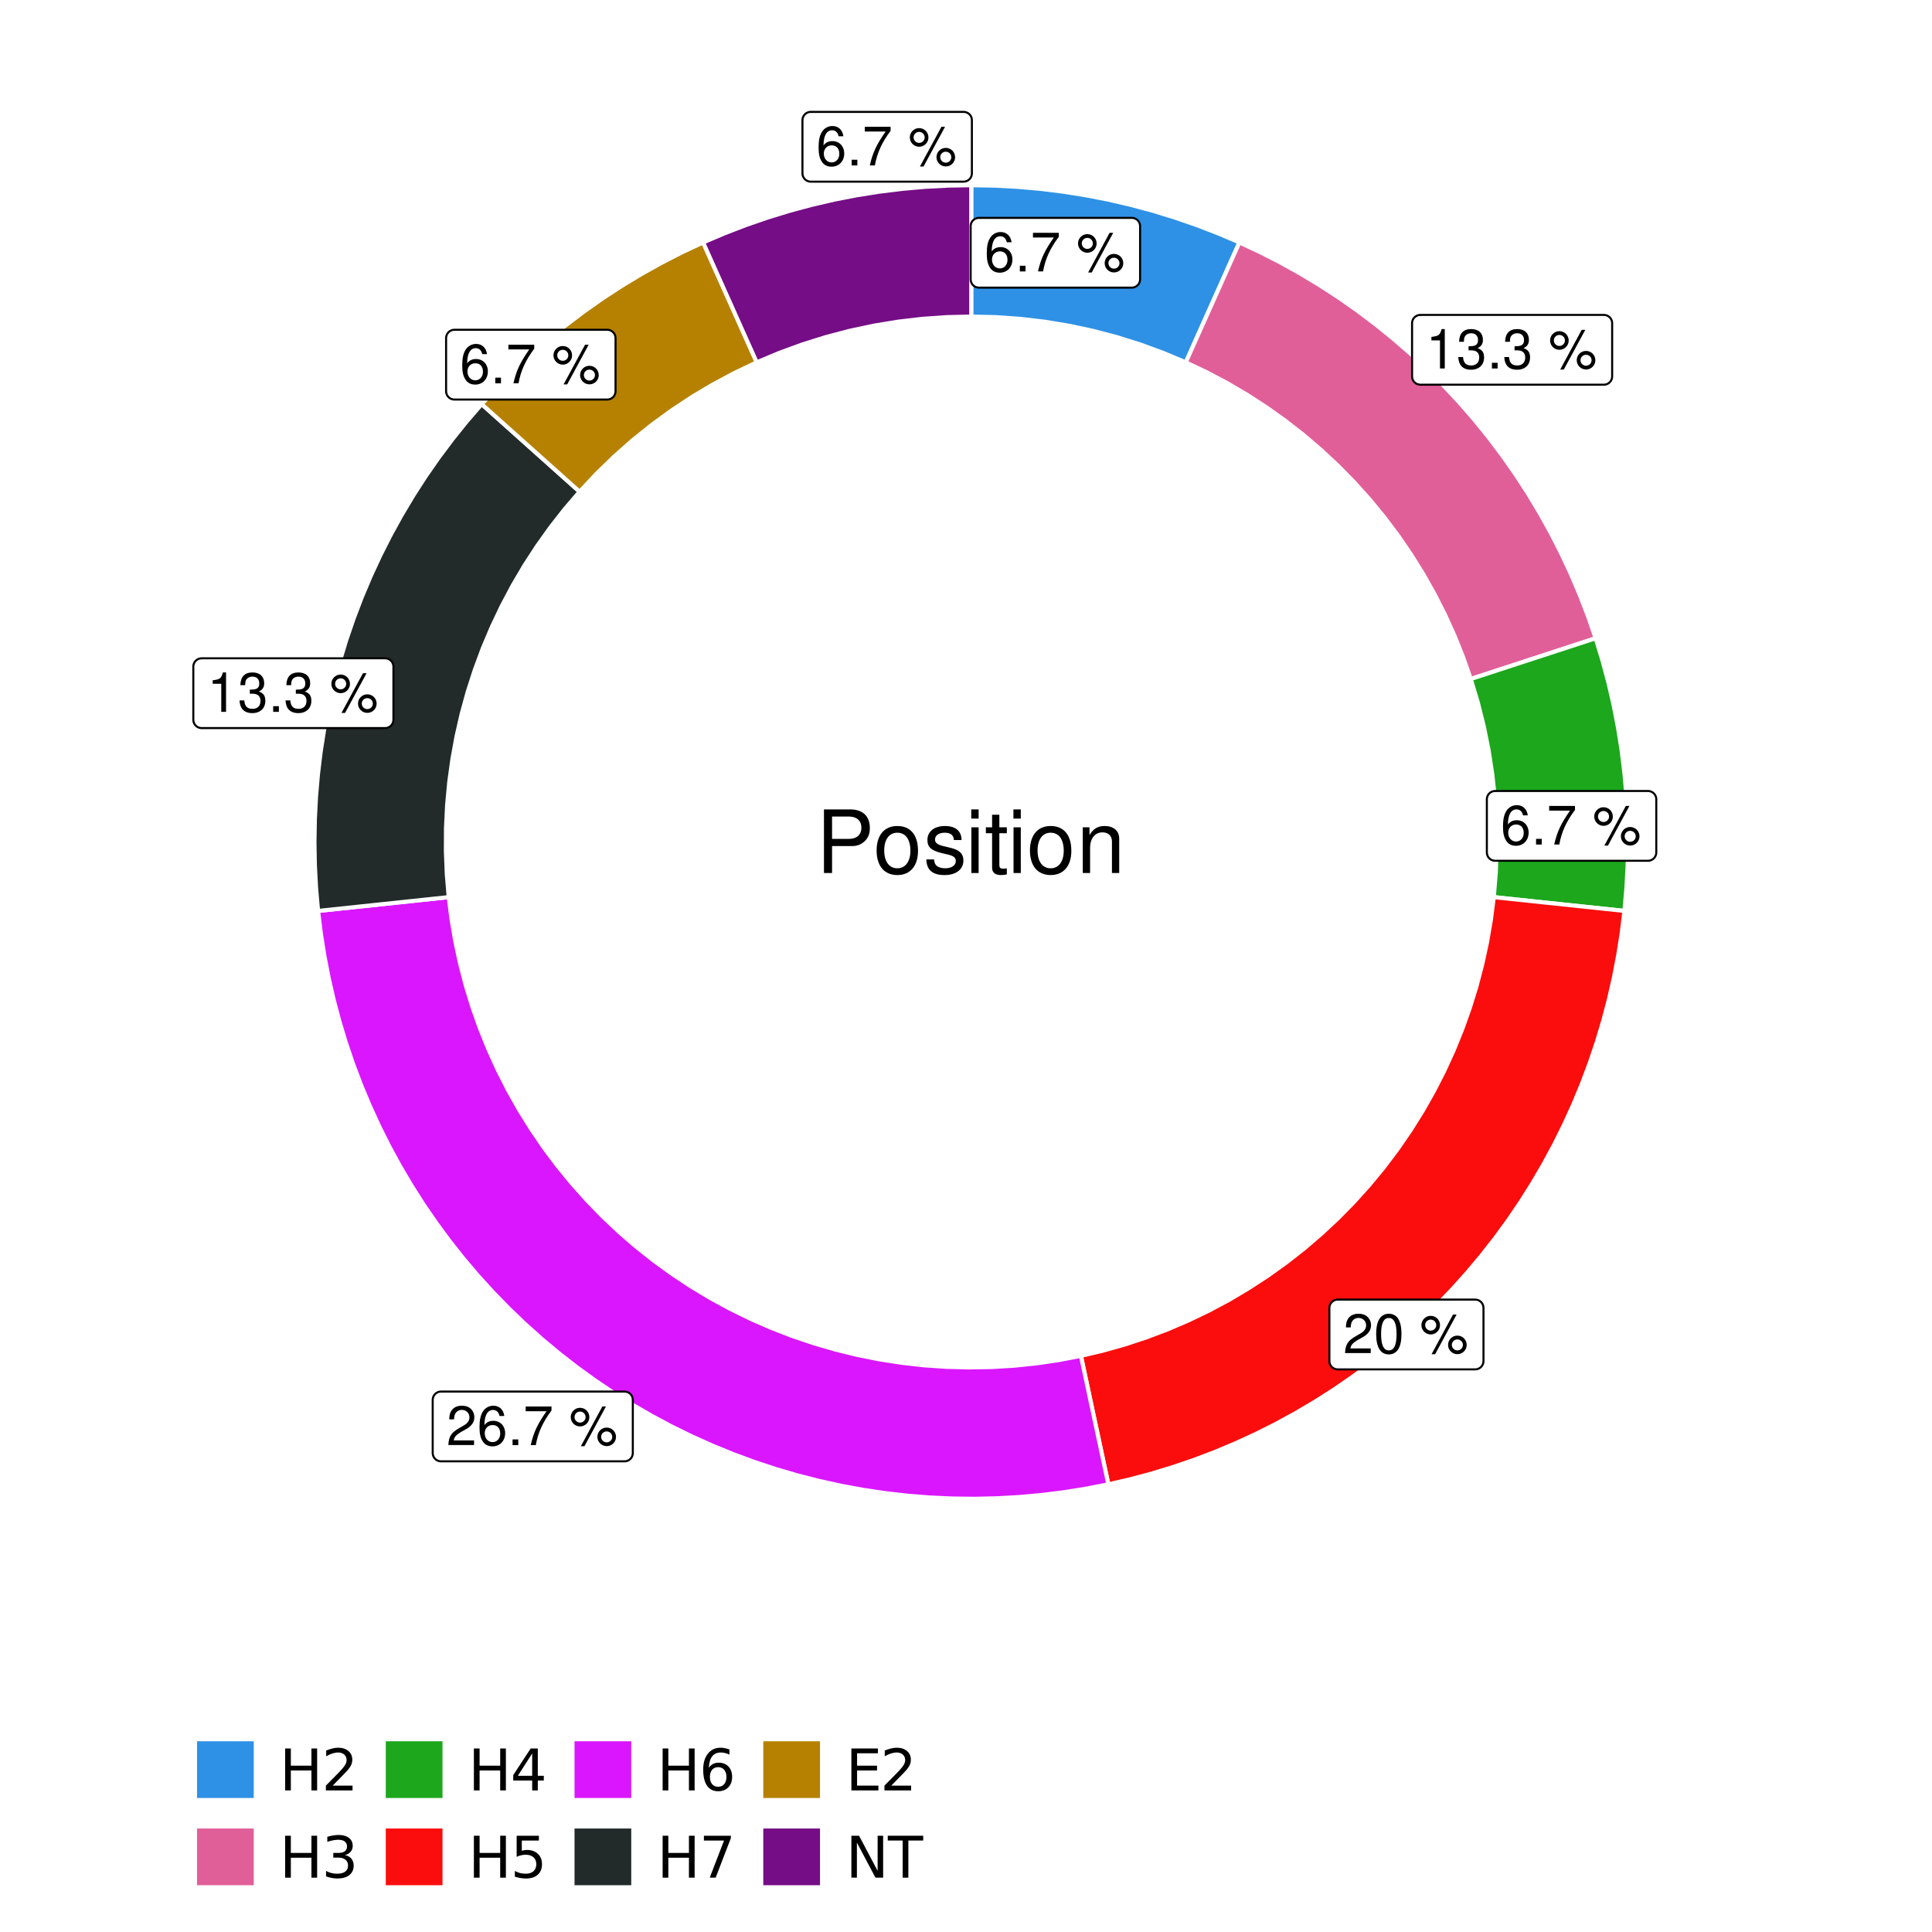 <?xml version="1.0" encoding="UTF-8"?>
<svg xmlns="http://www.w3.org/2000/svg" xmlns:xlink="http://www.w3.org/1999/xlink" width="504pt" height="504pt" viewBox="0 0 504 504" version="1.1">
<defs>
<g>
<symbol overflow="visible" id="glyph0-0">
<path style="stroke:none;" d=""/>
</symbol>
<symbol overflow="visible" id="glyph0-1">
<path style="stroke:none;" d="M 7.078 -7.609 C 6.844 -9.281 5.766 -10.281 4.219 -10.281 C 3.109 -10.281 2.125 -9.734 1.516 -8.812 C 0.875 -7.812 0.609 -6.562 0.609 -4.688 C 0.609 -2.953 0.859 -1.859 1.469 -0.953 C 2 -0.109 2.891 0.328 4 0.328 C 5.922 0.328 7.297 -1.109 7.297 -3.109 C 7.297 -5 6.016 -6.344 4.203 -6.344 C 3.219 -6.344 2.438 -5.969 1.891 -5.219 C 1.906 -7.766 2.703 -9.172 4.141 -9.172 C 5.016 -9.172 5.625 -8.609 5.828 -7.609 Z M 4.047 -5.234 C 5.266 -5.234 6.016 -4.375 6.016 -3.016 C 6.016 -1.719 5.156 -0.781 4.016 -0.781 C 2.844 -0.781 1.969 -1.766 1.969 -3.078 C 1.969 -4.344 2.812 -5.234 4.047 -5.234 Z M 4.047 -5.234 "/>
</symbol>
<symbol overflow="visible" id="glyph0-2">
<path style="stroke:none;" d="M 2.719 -1.484 L 1.234 -1.484 L 1.234 0 L 2.719 0 Z M 2.719 -1.484 "/>
</symbol>
<symbol overflow="visible" id="glyph0-3">
<path style="stroke:none;" d="M 7.391 -10.078 L 0.656 -10.078 L 0.656 -8.844 L 6.094 -8.844 C 3.703 -5.422 2.719 -3.312 1.969 0 L 3.297 0 C 3.859 -3.234 5.125 -6 7.391 -9.031 Z M 7.391 -10.078 "/>
</symbol>
<symbol overflow="visible" id="glyph0-4">
<path style="stroke:none;" d=""/>
</symbol>
<symbol overflow="visible" id="glyph0-5">
<path style="stroke:none;" d="M 2.828 -9.734 C 1.5 -9.734 0.406 -8.641 0.406 -7.312 C 0.406 -5.969 1.5 -4.875 2.844 -4.875 C 4.172 -4.875 5.266 -5.969 5.266 -7.281 C 5.266 -8.656 4.188 -9.734 2.828 -9.734 Z M 2.828 -8.75 C 3.641 -8.75 4.281 -8.109 4.281 -7.297 C 4.281 -6.516 3.625 -5.875 2.844 -5.875 C 2.047 -5.875 1.391 -6.516 1.391 -7.312 C 1.391 -8.109 2.031 -8.75 2.828 -8.75 Z M 8.656 -10.078 L 3.047 0.281 L 3.984 0.281 L 9.594 -10.078 Z M 9.781 -4.578 C 8.453 -4.578 7.359 -3.5 7.359 -2.156 C 7.359 -0.812 8.453 0.266 9.797 0.266 C 11.125 0.266 12.219 -0.812 12.219 -2.141 C 12.219 -3.5 11.141 -4.578 9.781 -4.578 Z M 9.781 -3.578 C 10.594 -3.578 11.234 -2.938 11.234 -2.141 C 11.234 -1.359 10.578 -0.719 9.797 -0.719 C 8.984 -0.719 8.344 -1.359 8.344 -2.156 C 8.344 -2.938 8.984 -3.578 9.781 -3.578 Z M 9.781 -3.578 "/>
</symbol>
<symbol overflow="visible" id="glyph0-6">
<path style="stroke:none;" d="M 3.688 -7.328 L 3.688 0 L 4.938 0 L 4.938 -10.281 L 4.109 -10.281 C 3.672 -8.703 3.391 -8.484 1.453 -8.234 L 1.453 -7.328 Z M 3.688 -7.328 "/>
</symbol>
<symbol overflow="visible" id="glyph0-7">
<path style="stroke:none;" d="M 3.141 -4.734 L 3.828 -4.734 C 5.188 -4.734 5.922 -4.094 5.922 -2.859 C 5.922 -1.562 5.141 -0.781 3.844 -0.781 C 2.453 -0.781 1.797 -1.484 1.703 -2.984 L 0.453 -2.984 C 0.516 -2.156 0.656 -1.625 0.891 -1.172 C 1.422 -0.172 2.406 0.328 3.781 0.328 C 5.859 0.328 7.188 -0.922 7.188 -2.875 C 7.188 -4.188 6.703 -4.891 5.484 -5.312 C 6.422 -5.703 6.891 -6.406 6.891 -7.453 C 6.891 -9.219 5.75 -10.281 3.828 -10.281 C 1.797 -10.281 0.719 -9.141 0.672 -6.969 L 1.922 -6.969 C 1.938 -7.594 1.984 -7.953 2.141 -8.266 C 2.438 -8.844 3.062 -9.188 3.844 -9.188 C 4.953 -9.188 5.609 -8.516 5.609 -7.406 C 5.609 -6.688 5.359 -6.234 4.812 -6 C 4.469 -5.859 4.016 -5.797 3.141 -5.781 Z M 3.141 -4.734 "/>
</symbol>
<symbol overflow="visible" id="glyph0-8">
<path style="stroke:none;" d="M 7.188 -1.234 L 1.891 -1.234 C 2.016 -2.094 2.469 -2.625 3.719 -3.391 L 5.141 -4.188 C 6.547 -4.969 7.266 -6.016 7.266 -7.281 C 7.266 -8.141 6.922 -8.922 6.328 -9.484 C 5.734 -10.031 4.984 -10.281 4.031 -10.281 C 2.766 -10.281 1.812 -9.828 1.25 -8.938 C 0.891 -8.406 0.734 -7.766 0.719 -6.719 L 1.969 -6.719 C 2 -7.422 2.094 -7.828 2.266 -8.172 C 2.594 -8.797 3.234 -9.188 4 -9.188 C 5.141 -9.188 5.984 -8.359 5.984 -7.25 C 5.984 -6.422 5.516 -5.719 4.625 -5.203 L 3.312 -4.438 C 1.203 -3.234 0.594 -2.266 0.484 -0.016 L 7.188 -0.016 Z M 7.188 -1.234 "/>
</symbol>
<symbol overflow="visible" id="glyph0-9">
<path style="stroke:none;" d="M 3.906 -10.281 C 2.969 -10.281 2.125 -9.859 1.594 -9.156 C 0.938 -8.25 0.609 -6.875 0.609 -4.984 C 0.609 -1.5 1.75 0.328 3.906 0.328 C 6.047 0.328 7.203 -1.5 7.203 -4.891 C 7.203 -6.875 6.891 -8.219 6.234 -9.156 C 5.703 -9.875 4.859 -10.281 3.906 -10.281 Z M 3.906 -9.172 C 5.266 -9.172 5.922 -7.797 5.922 -5 C 5.922 -2.078 5.281 -0.719 3.875 -0.719 C 2.562 -0.719 1.891 -2.141 1.891 -4.969 C 1.891 -7.797 2.562 -9.172 3.906 -9.172 Z M 3.906 -9.172 "/>
</symbol>
<symbol overflow="visible" id="glyph1-0">
<path style="stroke:none;" d=""/>
</symbol>
<symbol overflow="visible" id="glyph1-1">
<path style="stroke:none;" d="M 4.188 -7.031 L 9.406 -7.031 C 10.703 -7.031 11.719 -7.422 12.609 -8.219 C 13.609 -9.125 14.047 -10.203 14.047 -11.719 C 14.047 -14.844 12.203 -16.594 8.922 -16.594 L 2.078 -16.594 L 2.078 0 L 4.188 0 Z M 4.188 -8.906 L 4.188 -14.734 L 8.609 -14.734 C 10.625 -14.734 11.844 -13.641 11.844 -11.812 C 11.844 -10 10.625 -8.906 8.609 -8.906 Z M 4.188 -8.906 "/>
</symbol>
<symbol overflow="visible" id="glyph1-2">
<path style="stroke:none;" d="M 6.188 -12.266 C 2.828 -12.266 0.812 -9.875 0.812 -5.875 C 0.812 -1.844 2.828 0.531 6.219 0.531 C 9.578 0.531 11.609 -1.859 11.609 -5.781 C 11.609 -9.922 9.656 -12.266 6.188 -12.266 Z M 6.219 -10.516 C 8.359 -10.516 9.625 -8.766 9.625 -5.812 C 9.625 -2.984 8.312 -1.234 6.219 -1.234 C 4.094 -1.234 2.797 -2.984 2.797 -5.875 C 2.797 -8.766 4.094 -10.516 6.219 -10.516 Z M 6.219 -10.516 "/>
</symbol>
<symbol overflow="visible" id="glyph1-3">
<path style="stroke:none;" d="M 9.969 -8.609 C 9.953 -10.953 8.406 -12.266 5.641 -12.266 C 2.875 -12.266 1.062 -10.844 1.062 -8.625 C 1.062 -6.766 2.031 -5.875 4.844 -5.188 L 6.625 -4.766 C 7.938 -4.438 8.469 -3.969 8.469 -3.125 C 8.469 -1.984 7.359 -1.234 5.688 -1.234 C 4.672 -1.234 3.797 -1.531 3.328 -2.031 C 3.031 -2.375 2.891 -2.703 2.781 -3.547 L 0.781 -3.547 C 0.859 -0.797 2.406 0.531 5.531 0.531 C 8.531 0.531 10.453 -0.953 10.453 -3.25 C 10.453 -5.031 9.453 -6.016 7.078 -6.578 L 5.266 -7.016 C 3.703 -7.375 3.047 -7.875 3.047 -8.719 C 3.047 -9.828 4.031 -10.516 5.578 -10.516 C 7.109 -10.516 7.922 -9.859 7.969 -8.609 Z M 9.969 -8.609 "/>
</symbol>
<symbol overflow="visible" id="glyph1-4">
<path style="stroke:none;" d="M 3.422 -11.922 L 1.531 -11.922 L 1.531 0 L 3.422 0 Z M 3.422 -16.594 L 1.5 -16.594 L 1.5 -14.203 L 3.422 -14.203 Z M 3.422 -16.594 "/>
</symbol>
<symbol overflow="visible" id="glyph1-5">
<path style="stroke:none;" d="M 5.781 -11.922 L 3.828 -11.922 L 3.828 -15.203 L 1.938 -15.203 L 1.938 -11.922 L 0.312 -11.922 L 0.312 -10.375 L 1.938 -10.375 L 1.938 -1.359 C 1.938 -0.141 2.75 0.531 4.234 0.531 C 4.734 0.531 5.141 0.484 5.781 0.359 L 5.781 -1.234 C 5.516 -1.156 5.266 -1.141 4.875 -1.141 C 4.047 -1.141 3.828 -1.359 3.828 -2.203 L 3.828 -10.375 L 5.781 -10.375 Z M 5.781 -11.922 "/>
</symbol>
<symbol overflow="visible" id="glyph1-6">
<path style="stroke:none;" d="M 1.594 -11.922 L 1.594 0 L 3.5 0 L 3.5 -6.578 C 3.5 -9.016 4.781 -10.609 6.734 -10.609 C 8.234 -10.609 9.203 -9.703 9.203 -8.266 L 9.203 0 L 11.094 0 L 11.094 -9.016 C 11.094 -11 9.609 -12.266 7.312 -12.266 C 5.531 -12.266 4.391 -11.594 3.344 -9.922 L 3.344 -11.922 Z M 1.594 -11.922 "/>
</symbol>
<symbol overflow="visible" id="glyph2-0">
<path style="stroke:none;" d="M 0.75 2.656 L 0.75 -10.578 L 8.25 -10.578 L 8.25 2.656 Z M 1.594 1.812 L 7.406 1.812 L 7.406 -9.734 L 1.594 -9.734 Z M 1.594 1.812 "/>
</symbol>
<symbol overflow="visible" id="glyph2-1">
<path style="stroke:none;" d="M 1.469 -10.938 L 2.953 -10.938 L 2.953 -6.453 L 8.328 -6.453 L 8.328 -10.938 L 9.812 -10.938 L 9.812 0 L 8.328 0 L 8.328 -5.203 L 2.953 -5.203 L 2.953 0 L 1.469 0 Z M 1.469 -10.938 "/>
</symbol>
<symbol overflow="visible" id="glyph2-2">
<path style="stroke:none;" d="M 2.875 -1.25 L 8.047 -1.25 L 8.047 0 L 1.094 0 L 1.094 -1.25 C 1.656 -1.82 2.422 -2.598 3.391 -3.578 C 4.359 -4.555 4.969 -5.191 5.219 -5.484 C 5.695 -6.016 6.031 -6.461 6.219 -6.828 C 6.406 -7.203 6.5 -7.566 6.5 -7.922 C 6.5 -8.504 6.297 -8.977 5.891 -9.344 C 5.484 -9.707 4.953 -9.891 4.297 -9.891 C 3.828 -9.891 3.332 -9.805 2.812 -9.641 C 2.301 -9.484 1.754 -9.238 1.172 -8.906 L 1.172 -10.406 C 1.766 -10.645 2.32 -10.828 2.844 -10.953 C 3.363 -11.078 3.836 -11.141 4.266 -11.141 C 5.398 -11.141 6.301 -10.852 6.969 -10.281 C 7.645 -9.719 7.984 -8.961 7.984 -8.016 C 7.984 -7.566 7.898 -7.141 7.734 -6.734 C 7.566 -6.328 7.258 -5.852 6.812 -5.312 C 6.688 -5.164 6.297 -4.754 5.641 -4.078 C 4.992 -3.398 4.07 -2.457 2.875 -1.25 Z M 2.875 -1.25 "/>
</symbol>
<symbol overflow="visible" id="glyph2-3">
<path style="stroke:none;" d="M 6.094 -5.891 C 6.801 -5.742 7.352 -5.43 7.75 -4.953 C 8.145 -4.473 8.344 -3.879 8.344 -3.172 C 8.344 -2.098 7.969 -1.266 7.219 -0.672 C 6.477 -0.078 5.426 0.219 4.062 0.219 C 3.602 0.219 3.129 0.172 2.641 0.078 C 2.16 -0.016 1.66 -0.148 1.141 -0.328 L 1.141 -1.766 C 1.555 -1.523 2.004 -1.344 2.484 -1.219 C 2.973 -1.094 3.484 -1.031 4.016 -1.031 C 4.941 -1.031 5.648 -1.211 6.141 -1.578 C 6.629 -1.941 6.875 -2.473 6.875 -3.172 C 6.875 -3.816 6.645 -4.32 6.188 -4.688 C 5.738 -5.051 5.113 -5.234 4.312 -5.234 L 3.031 -5.234 L 3.031 -6.453 L 4.359 -6.453 C 5.086 -6.453 5.645 -6.598 6.031 -6.891 C 6.414 -7.18 6.609 -7.598 6.609 -8.141 C 6.609 -8.703 6.41 -9.133 6.016 -9.438 C 5.617 -9.738 5.051 -9.891 4.312 -9.891 C 3.906 -9.891 3.469 -9.844 3 -9.75 C 2.539 -9.664 2.031 -9.531 1.469 -9.344 L 1.469 -10.672 C 2.031 -10.828 2.555 -10.941 3.047 -11.016 C 3.535 -11.098 4 -11.141 4.438 -11.141 C 5.562 -11.141 6.453 -10.883 7.109 -10.375 C 7.766 -9.863 8.094 -9.172 8.094 -8.297 C 8.094 -7.691 7.914 -7.18 7.562 -6.766 C 7.219 -6.348 6.727 -6.055 6.094 -5.891 Z M 6.094 -5.891 "/>
</symbol>
<symbol overflow="visible" id="glyph2-4">
<path style="stroke:none;" d="M 5.672 -9.641 L 1.938 -3.812 L 5.672 -3.812 Z M 5.281 -10.938 L 7.141 -10.938 L 7.141 -3.812 L 8.703 -3.812 L 8.703 -2.578 L 7.141 -2.578 L 7.141 0 L 5.672 0 L 5.672 -2.578 L 0.734 -2.578 L 0.734 -4 Z M 5.281 -10.938 "/>
</symbol>
<symbol overflow="visible" id="glyph2-5">
<path style="stroke:none;" d="M 1.625 -10.938 L 7.422 -10.938 L 7.422 -9.688 L 2.969 -9.688 L 2.969 -7.016 C 3.188 -7.086 3.398 -7.141 3.609 -7.172 C 3.828 -7.211 4.047 -7.234 4.266 -7.234 C 5.484 -7.234 6.445 -6.895 7.156 -6.219 C 7.875 -5.551 8.234 -4.648 8.234 -3.516 C 8.234 -2.336 7.863 -1.422 7.125 -0.766 C 6.395 -0.109 5.363 0.219 4.031 0.219 C 3.57 0.219 3.102 0.176 2.625 0.094 C 2.156 0.02 1.664 -0.094 1.156 -0.25 L 1.156 -1.75 C 1.594 -1.508 2.047 -1.328 2.516 -1.203 C 2.984 -1.086 3.477 -1.031 4 -1.031 C 4.852 -1.031 5.523 -1.25 6.016 -1.688 C 6.504 -2.133 6.75 -2.742 6.75 -3.516 C 6.75 -4.273 6.504 -4.875 6.016 -5.312 C 5.523 -5.758 4.852 -5.984 4 -5.984 C 3.602 -5.984 3.207 -5.938 2.812 -5.844 C 2.426 -5.758 2.031 -5.625 1.625 -5.438 Z M 1.625 -10.938 "/>
</symbol>
<symbol overflow="visible" id="glyph2-6">
<path style="stroke:none;" d="M 4.953 -6.062 C 4.285 -6.062 3.758 -5.832 3.375 -5.375 C 2.988 -4.914 2.797 -4.297 2.797 -3.516 C 2.797 -2.723 2.988 -2.098 3.375 -1.641 C 3.758 -1.18 4.285 -0.953 4.953 -0.953 C 5.617 -0.953 6.145 -1.18 6.531 -1.641 C 6.914 -2.098 7.109 -2.723 7.109 -3.516 C 7.109 -4.297 6.914 -4.914 6.531 -5.375 C 6.145 -5.832 5.617 -6.062 4.953 -6.062 Z M 7.891 -10.688 L 7.891 -9.344 C 7.516 -9.52 7.141 -9.656 6.766 -9.75 C 6.391 -9.844 6.016 -9.891 5.641 -9.891 C 4.66 -9.891 3.91 -9.555 3.391 -8.891 C 2.879 -8.234 2.586 -7.238 2.516 -5.906 C 2.805 -6.332 3.164 -6.66 3.594 -6.891 C 4.031 -7.117 4.516 -7.234 5.047 -7.234 C 6.141 -7.234 7.004 -6.898 7.641 -6.234 C 8.273 -5.566 8.594 -4.66 8.594 -3.516 C 8.594 -2.391 8.258 -1.484 7.594 -0.797 C 6.938 -0.117 6.055 0.219 4.953 0.219 C 3.68 0.219 2.711 -0.266 2.047 -1.234 C 1.379 -2.211 1.047 -3.617 1.047 -5.453 C 1.047 -7.18 1.457 -8.562 2.281 -9.594 C 3.102 -10.625 4.203 -11.141 5.578 -11.141 C 5.953 -11.141 6.328 -11.098 6.703 -11.016 C 7.078 -10.941 7.473 -10.832 7.891 -10.688 Z M 7.891 -10.688 "/>
</symbol>
<symbol overflow="visible" id="glyph2-7">
<path style="stroke:none;" d="M 1.234 -10.938 L 8.266 -10.938 L 8.266 -10.312 L 4.297 0 L 2.75 0 L 6.484 -9.688 L 1.234 -9.688 Z M 1.234 -10.938 "/>
</symbol>
<symbol overflow="visible" id="glyph2-8">
<path style="stroke:none;" d="M 1.469 -10.938 L 8.391 -10.938 L 8.391 -9.688 L 2.953 -9.688 L 2.953 -6.453 L 8.156 -6.453 L 8.156 -5.203 L 2.953 -5.203 L 2.953 -1.25 L 8.516 -1.25 L 8.516 0 L 1.469 0 Z M 1.469 -10.938 "/>
</symbol>
<symbol overflow="visible" id="glyph2-9">
<path style="stroke:none;" d="M 1.469 -10.938 L 3.469 -10.938 L 8.312 -1.781 L 8.312 -10.938 L 9.75 -10.938 L 9.75 0 L 7.75 0 L 2.906 -9.141 L 2.906 0 L 1.469 0 Z M 1.469 -10.938 "/>
</symbol>
<symbol overflow="visible" id="glyph2-10">
<path style="stroke:none;" d="M -0.047 -10.938 L 9.203 -10.938 L 9.203 -9.688 L 5.328 -9.688 L 5.328 0 L 3.844 0 L 3.844 -9.688 L -0.047 -9.688 Z M -0.047 -10.938 "/>
</symbol>
</g>
<clipPath id="clip1">
  <path d="M 30.98 0 L 473.023 0 L 473.023 504 L 30.98 504 Z M 30.98 0 "/>
</clipPath>
<clipPath id="clip2">
  <path d="M 39.199 5.48 L 467.543 5.48 L 467.543 433.824 L 39.199 433.824 Z M 39.199 5.48 "/>
</clipPath>
</defs>
<g id="surface4">
<rect x="0" y="0" width="504" height="504" style="fill:rgb(100%,100%,100%);fill-opacity:1;stroke:none;"/>
<g clip-path="url(#clip1)" clip-rule="nonzero">
<path style="fill-rule:nonzero;fill:rgb(100%,100%,100%);fill-opacity:1;stroke-width:1.067;stroke-linecap:round;stroke-linejoin:round;stroke:rgb(100%,100%,100%);stroke-opacity:1;stroke-miterlimit:10;" d="M 30.98 504 L 473.023 504 L 473.023 0 L 30.98 0 Z M 30.98 504 "/>
</g>
<g clip-path="url(#clip2)" clip-rule="nonzero">
<path style=" stroke:none;fill-rule:nonzero;fill:rgb(100%,100%,100%);fill-opacity:1;" d="M 39.199 433.824 L 467.543 433.824 L 467.543 5.48 L 39.199 5.48 Z M 39.199 433.824 "/>
</g>
<path style="fill-rule:nonzero;fill:rgb(18.039%,56.863%,89.804%);fill-opacity:1;stroke-width:1.067;stroke-linecap:butt;stroke-linejoin:miter;stroke:rgb(100%,100%,100%);stroke-opacity:1;stroke-miterlimit:10;" d="M 309.332 94.523 L 312.129 88.27 L 314.926 82.012 L 317.727 75.758 L 323.32 63.242 L 317.797 60.891 L 312.195 58.73 L 306.52 56.766 L 300.781 55.004 L 294.984 53.445 L 289.133 52.086 L 283.238 50.938 L 277.309 49.996 L 271.352 49.262 L 265.371 48.734 L 259.375 48.418 L 253.371 48.312 L 253.371 82.582 L 259.773 82.73 L 266.16 83.18 L 272.523 83.926 L 278.84 84.969 L 285.105 86.305 L 291.297 87.934 L 297.41 89.848 L 303.426 92.047 Z M 309.332 94.523 "/>
<path style="fill-rule:nonzero;fill:rgb(88.235%,37.255%,60%);fill-opacity:1;stroke-width:1.067;stroke-linecap:butt;stroke-linejoin:miter;stroke:rgb(100%,100%,100%);stroke-opacity:1;stroke-miterlimit:10;" d="M 383.68 177.133 L 390.195 175.004 L 396.707 172.879 L 403.223 170.754 L 409.738 168.625 L 416.254 166.5 L 414.309 160.867 L 412.168 155.309 L 409.832 149.824 L 407.309 144.426 L 404.602 139.117 L 401.707 133.906 L 398.637 128.797 L 395.387 123.801 L 391.969 118.922 L 388.383 114.16 L 384.633 109.527 L 380.723 105.031 L 376.66 100.672 L 372.445 96.457 L 368.09 92.391 L 363.594 88.477 L 358.965 84.723 L 354.211 81.133 L 349.332 77.707 L 344.336 74.457 L 339.234 71.383 L 334.023 68.484 L 328.719 65.77 L 323.32 63.242 L 317.727 75.758 L 314.926 82.012 L 312.129 88.27 L 309.332 94.523 L 314.773 97.105 L 320.098 99.918 L 325.293 102.965 L 330.348 106.238 L 335.254 109.727 L 340.004 113.43 L 344.586 117.34 L 348.992 121.445 L 353.215 125.738 L 357.242 130.215 L 361.07 134.863 L 364.691 139.676 L 368.094 144.645 L 371.281 149.754 L 374.234 155 L 376.957 160.371 L 379.445 165.859 L 381.684 171.449 Z M 383.68 177.133 "/>
<path style="fill-rule:nonzero;fill:rgb(10.98%,65.49%,10.98%);fill-opacity:1;stroke-width:1.067;stroke-linecap:butt;stroke-linejoin:miter;stroke:rgb(100%,100%,100%);stroke-opacity:1;stroke-miterlimit:10;" d="M 389.684 234.035 L 396.5 234.754 L 403.312 235.477 L 423.762 237.633 L 424.285 231.652 L 424.602 225.656 L 424.707 219.652 L 424.602 213.648 L 424.285 207.652 L 423.762 201.672 L 423.027 195.711 L 422.082 189.781 L 420.934 183.887 L 419.578 178.039 L 418.016 172.242 L 416.254 166.5 L 409.738 168.625 L 403.223 170.754 L 396.707 172.879 L 390.195 175.004 L 383.68 177.133 L 385.523 183.266 L 387.078 189.477 L 388.34 195.754 L 389.309 202.086 L 389.98 208.457 L 390.355 214.848 L 390.43 221.254 L 390.207 227.652 Z M 389.684 234.035 "/>
<path style="fill-rule:nonzero;fill:rgb(98.431%,5.098%,5.098%);fill-opacity:1;stroke-width:1.067;stroke-linecap:butt;stroke-linejoin:miter;stroke:rgb(100%,100%,100%);stroke-opacity:1;stroke-miterlimit:10;" d="M 281.98 353.703 L 284.84 367.109 L 286.273 373.809 L 289.133 387.215 L 294.797 385.906 L 300.414 384.406 L 305.973 382.715 L 311.477 380.836 L 316.91 378.773 L 322.27 376.523 L 327.555 374.098 L 332.75 371.492 L 337.855 368.711 L 342.863 365.758 L 347.77 362.641 L 352.562 359.355 L 357.246 355.91 L 361.809 352.309 L 366.246 348.555 L 370.555 344.648 L 374.727 340.602 L 378.762 336.418 L 382.648 332.094 L 386.387 327.645 L 389.977 323.07 L 393.406 318.379 L 396.672 313.57 L 399.777 308.656 L 402.711 303.637 L 405.477 298.523 L 408.062 293.316 L 410.473 288.027 L 412.703 282.66 L 414.746 277.219 L 416.609 271.711 L 418.281 266.141 L 419.762 260.52 L 421.051 254.852 L 422.148 249.145 L 423.055 243.402 L 423.762 237.633 L 403.312 235.477 L 396.5 234.754 L 389.684 234.035 L 388.934 239.922 L 387.93 245.77 L 386.672 251.566 L 385.168 257.309 L 383.414 262.977 L 381.418 268.562 L 379.18 274.059 L 376.707 279.453 L 374.004 284.734 L 371.074 289.891 L 367.926 294.922 L 364.559 299.809 L 360.988 304.543 L 357.211 309.121 L 353.242 313.531 L 349.086 317.766 L 344.75 321.816 L 340.246 325.676 L 335.574 329.336 L 330.75 332.789 L 325.781 336.031 L 320.68 339.059 L 315.449 341.859 L 310.102 344.43 L 304.648 346.77 L 299.098 348.867 L 293.465 350.727 L 287.754 352.34 Z M 281.98 353.703 "/>
<path style="fill-rule:nonzero;fill:rgb(85.49%,8.627%,100%);fill-opacity:1;stroke-width:1.067;stroke-linecap:butt;stroke-linejoin:miter;stroke:rgb(100%,100%,100%);stroke-opacity:1;stroke-miterlimit:10;" d="M 117.055 234.035 L 110.242 234.754 L 103.426 235.477 L 82.977 237.633 L 83.691 243.449 L 84.605 249.238 L 85.715 254.992 L 87.023 260.703 L 88.523 266.367 L 90.219 271.977 L 92.102 277.527 L 94.176 283.008 L 96.438 288.414 L 98.879 293.738 L 101.504 298.98 L 104.305 304.125 L 107.281 309.176 L 110.426 314.117 L 113.742 318.949 L 117.219 323.668 L 120.855 328.262 L 124.645 332.73 L 128.59 337.066 L 132.676 341.266 L 136.906 345.32 L 141.27 349.23 L 145.77 352.988 L 150.391 356.59 L 155.133 360.031 L 159.992 363.309 L 164.957 366.418 L 170.027 369.355 L 175.195 372.117 L 180.457 374.699 L 185.801 377.102 L 191.227 379.32 L 196.723 381.352 L 202.285 383.195 L 207.906 384.848 L 213.582 386.305 L 219.305 387.57 L 225.066 388.637 L 230.859 389.504 L 236.684 390.176 L 242.523 390.645 L 248.379 390.918 L 254.238 390.988 L 260.094 390.855 L 265.945 390.527 L 271.781 389.996 L 277.598 389.27 L 283.383 388.34 L 289.133 387.215 L 286.273 373.809 L 284.84 367.109 L 281.98 353.703 L 276.195 354.809 L 270.367 355.664 L 264.508 356.27 L 258.629 356.621 L 252.742 356.719 L 246.852 356.566 L 240.977 356.16 L 235.125 355.5 L 229.305 354.594 L 223.531 353.434 L 217.812 352.027 L 212.156 350.379 L 206.578 348.488 L 201.086 346.359 L 195.691 343.996 L 190.402 341.402 L 185.23 338.586 L 180.184 335.551 L 175.273 332.297 L 170.508 328.84 L 165.891 325.18 L 161.441 321.324 L 157.156 317.281 L 153.051 313.055 L 149.133 308.66 L 145.402 304.102 L 141.875 299.383 L 138.555 294.52 L 135.441 289.52 L 132.551 284.391 L 129.883 279.141 L 127.441 273.777 L 125.23 268.32 L 123.258 262.77 L 121.527 257.141 L 120.039 251.441 L 118.793 245.684 L 117.801 239.879 Z M 117.055 234.035 "/>
<path style="fill-rule:nonzero;fill:rgb(13.333%,16.471%,16.471%);fill-opacity:1;stroke-width:1.067;stroke-linecap:butt;stroke-linejoin:miter;stroke:rgb(100%,100%,100%);stroke-opacity:1;stroke-miterlimit:10;" d="M 151.199 128.273 L 146.094 123.707 L 140.984 119.137 L 135.875 114.57 L 125.656 105.43 L 121.762 109.941 L 118.027 114.586 L 114.457 119.355 L 111.051 124.246 L 107.82 129.254 L 104.762 134.371 L 101.887 139.59 L 99.195 144.906 L 96.688 150.312 L 94.371 155.805 L 92.246 161.375 L 90.32 167.012 L 88.586 172.715 L 87.055 178.473 L 85.723 184.281 L 84.594 190.133 L 83.668 196.023 L 82.949 201.938 L 82.438 207.875 L 82.133 213.828 L 82.031 219.785 L 82.141 225.746 L 82.457 231.695 L 82.977 237.633 L 103.426 235.477 L 110.242 234.754 L 117.055 234.035 L 116.555 228.035 L 116.32 222.016 L 116.348 215.996 L 116.641 209.98 L 117.199 203.984 L 118.02 198.02 L 119.098 192.094 L 120.438 186.223 L 122.035 180.414 L 123.887 174.684 L 125.984 169.039 L 128.332 163.496 L 130.918 158.055 L 133.742 152.738 L 136.797 147.547 L 140.078 142.496 L 143.574 137.594 L 147.285 132.852 Z M 151.199 128.273 "/>
<path style="fill-rule:nonzero;fill:rgb(71.373%,50.588%,0%);fill-opacity:1;stroke-width:1.067;stroke-linecap:butt;stroke-linejoin:miter;stroke:rgb(100%,100%,100%);stroke-opacity:1;stroke-miterlimit:10;" d="M 197.41 94.523 L 194.609 88.27 L 191.812 82.012 L 189.016 75.758 L 186.215 69.5 L 183.418 63.242 L 177.98 65.789 L 172.637 68.527 L 167.391 71.449 L 162.25 74.551 L 157.223 77.832 L 152.312 81.289 L 147.527 84.914 L 142.871 88.707 L 138.352 92.66 L 133.973 96.766 L 129.738 101.027 L 125.656 105.43 L 135.875 114.57 L 140.984 119.137 L 146.094 123.707 L 151.199 128.273 L 155.582 123.602 L 160.172 119.141 L 164.969 114.895 L 169.961 110.883 L 175.133 107.105 L 180.473 103.57 L 185.977 100.293 L 191.625 97.277 Z M 197.41 94.523 "/>
<path style="fill-rule:nonzero;fill:rgb(45.882%,5.098%,52.549%);fill-opacity:1;stroke-width:1.067;stroke-linecap:butt;stroke-linejoin:miter;stroke:rgb(100%,100%,100%);stroke-opacity:1;stroke-miterlimit:10;" d="M 253.371 82.582 L 253.371 48.312 L 247.367 48.418 L 241.371 48.734 L 235.391 49.262 L 229.43 49.996 L 223.5 50.938 L 217.605 52.086 L 211.758 53.445 L 205.961 55.004 L 200.219 56.766 L 194.543 58.73 L 188.941 60.891 L 183.418 63.242 L 186.215 69.5 L 189.016 75.758 L 191.812 82.012 L 194.609 88.27 L 197.41 94.523 L 203.316 92.047 L 209.328 89.848 L 215.441 87.934 L 221.637 86.305 L 227.898 84.969 L 234.219 83.926 L 240.578 83.18 L 246.969 82.73 Z M 253.371 82.582 "/>
<path style="fill-rule:nonzero;fill:rgb(100%,100%,100%);fill-opacity:1;stroke-width:0.533;stroke-linecap:round;stroke-linejoin:round;stroke:rgb(0%,0%,0%);stroke-opacity:1;stroke-miterlimit:10;" d="M 255.375 75.035 L 295.254 75.035 L 295.168 75.035 L 295.516 75.02 L 295.855 74.949 L 296.18 74.828 L 296.48 74.652 L 296.75 74.434 L 296.98 74.172 L 297.168 73.879 L 297.301 73.559 L 297.387 73.223 L 297.414 72.875 L 297.414 58.996 L 297.387 58.648 L 297.301 58.312 L 297.168 57.992 L 296.98 57.699 L 296.75 57.438 L 296.48 57.219 L 296.18 57.043 L 295.855 56.922 L 295.516 56.852 L 295.254 56.836 L 255.375 56.836 L 255.633 56.852 L 255.285 56.836 L 254.941 56.879 L 254.609 56.977 L 254.293 57.125 L 254.008 57.324 L 253.758 57.562 L 253.547 57.84 L 253.387 58.148 L 253.277 58.48 L 253.219 58.82 L 253.215 58.996 L 253.215 72.875 L 253.219 72.703 L 253.219 73.051 L 253.277 73.395 L 253.387 73.723 L 253.547 74.031 L 253.758 74.309 L 254.008 74.551 L 254.293 74.746 L 254.609 74.895 L 254.941 74.992 L 255.285 75.035 Z M 255.375 75.035 "/>
<g style="fill:rgb(0%,0%,0%);fill-opacity:1;">
  <use xlink:href="#glyph0-1" x="256.812" y="70.808"/>
  <use xlink:href="#glyph0-2" x="264.812" y="70.808"/>
  <use xlink:href="#glyph0-3" x="268.812" y="70.808"/>
  <use xlink:href="#glyph0-4" x="276.812" y="70.808"/>
  <use xlink:href="#glyph0-5" x="280.812" y="70.808"/>
</g>
<path style="fill-rule:nonzero;fill:rgb(100%,100%,100%);fill-opacity:1;stroke-width:0.533;stroke-linecap:round;stroke-linejoin:round;stroke:rgb(0%,0%,0%);stroke-opacity:1;stroke-miterlimit:10;" d="M 370.523 100.355 L 418.402 100.355 L 418.316 100.352 L 418.664 100.34 L 419.004 100.27 L 419.328 100.145 L 419.629 99.973 L 419.898 99.75 L 420.129 99.492 L 420.316 99.199 L 420.453 98.879 L 420.535 98.539 L 420.562 98.195 L 420.562 84.312 L 420.535 83.969 L 420.453 83.629 L 420.316 83.309 L 420.129 83.016 L 419.898 82.758 L 419.629 82.535 L 419.328 82.363 L 419.004 82.238 L 418.664 82.168 L 418.402 82.152 L 370.523 82.152 L 370.781 82.168 L 370.438 82.156 L 370.09 82.199 L 369.758 82.293 L 369.441 82.441 L 369.156 82.641 L 368.906 82.883 L 368.695 83.16 L 368.535 83.469 L 368.426 83.797 L 368.371 84.141 L 368.363 84.312 L 368.363 98.195 L 368.371 98.02 L 368.371 98.367 L 368.426 98.711 L 368.535 99.039 L 368.695 99.348 L 368.906 99.625 L 369.156 99.867 L 369.441 100.066 L 369.758 100.215 L 370.09 100.309 L 370.438 100.352 Z M 370.523 100.355 "/>
<g style="fill:rgb(0%,0%,0%);fill-opacity:1;">
  <use xlink:href="#glyph0-6" x="371.961" y="96.124"/>
  <use xlink:href="#glyph0-7" x="379.961" y="96.124"/>
  <use xlink:href="#glyph0-2" x="387.961" y="96.124"/>
  <use xlink:href="#glyph0-7" x="391.961" y="96.124"/>
  <use xlink:href="#glyph0-4" x="399.961" y="96.124"/>
  <use xlink:href="#glyph0-5" x="403.961" y="96.124"/>
</g>
<path style="fill-rule:nonzero;fill:rgb(100%,100%,100%);fill-opacity:1;stroke-width:0.533;stroke-linecap:round;stroke-linejoin:round;stroke:rgb(0%,0%,0%);stroke-opacity:1;stroke-miterlimit:10;" d="M 390.035 224.547 L 429.914 224.547 L 429.828 224.543 L 430.176 224.531 L 430.516 224.461 L 430.84 224.336 L 431.141 224.164 L 431.41 223.941 L 431.641 223.684 L 431.828 223.391 L 431.965 223.07 L 432.047 222.73 L 432.074 222.387 L 432.074 208.504 L 432.047 208.16 L 431.965 207.82 L 431.828 207.5 L 431.641 207.207 L 431.41 206.949 L 431.141 206.727 L 430.84 206.555 L 430.516 206.43 L 430.176 206.359 L 429.914 206.344 L 390.035 206.344 L 390.297 206.359 L 389.949 206.348 L 389.602 206.391 L 389.27 206.484 L 388.953 206.633 L 388.668 206.832 L 388.418 207.074 L 388.211 207.352 L 388.047 207.66 L 387.938 207.988 L 387.883 208.332 L 387.875 208.504 L 387.875 222.387 L 387.883 222.211 L 387.883 222.559 L 387.938 222.902 L 388.047 223.23 L 388.211 223.539 L 388.418 223.816 L 388.668 224.059 L 388.953 224.254 L 389.27 224.406 L 389.602 224.5 L 389.949 224.543 Z M 390.035 224.547 "/>
<g style="fill:rgb(0%,0%,0%);fill-opacity:1;">
  <use xlink:href="#glyph0-1" x="391.477" y="220.315"/>
  <use xlink:href="#glyph0-2" x="399.477" y="220.315"/>
  <use xlink:href="#glyph0-3" x="403.477" y="220.315"/>
  <use xlink:href="#glyph0-4" x="411.477" y="220.315"/>
  <use xlink:href="#glyph0-5" x="415.477" y="220.315"/>
</g>
<path style="fill-rule:nonzero;fill:rgb(100%,100%,100%);fill-opacity:1;stroke-width:0.533;stroke-linecap:round;stroke-linejoin:round;stroke:rgb(0%,0%,0%);stroke-opacity:1;stroke-miterlimit:10;" d="M 348.957 357.227 L 384.836 357.227 L 384.75 357.223 L 385.094 357.211 L 385.438 357.141 L 385.762 357.016 L 386.062 356.844 L 386.332 356.625 L 386.562 356.363 L 386.746 356.07 L 386.883 355.75 L 386.969 355.414 L 386.996 355.066 L 386.996 341.188 L 386.969 340.84 L 386.883 340.5 L 386.746 340.184 L 386.562 339.887 L 386.332 339.629 L 386.062 339.406 L 385.762 339.234 L 385.438 339.109 L 385.094 339.043 L 384.836 339.027 L 348.957 339.027 L 349.215 339.043 L 348.867 339.027 L 348.523 339.07 L 348.188 339.168 L 347.875 339.316 L 347.59 339.512 L 347.34 339.754 L 347.129 340.031 L 346.969 340.34 L 346.859 340.668 L 346.801 341.012 L 346.797 341.188 L 346.797 355.066 L 346.801 354.891 L 346.801 355.238 L 346.859 355.582 L 346.969 355.914 L 347.129 356.219 L 347.34 356.5 L 347.59 356.738 L 347.875 356.938 L 348.188 357.086 L 348.523 357.184 L 348.867 357.223 Z M 348.957 357.227 "/>
<g style="fill:rgb(0%,0%,0%);fill-opacity:1;">
  <use xlink:href="#glyph0-8" x="350.395" y="352.995"/>
  <use xlink:href="#glyph0-9" x="358.395" y="352.995"/>
  <use xlink:href="#glyph0-4" x="366.395" y="352.995"/>
  <use xlink:href="#glyph0-5" x="370.395" y="352.995"/>
</g>
<path style="fill-rule:nonzero;fill:rgb(100%,100%,100%);fill-opacity:1;stroke-width:0.533;stroke-linecap:round;stroke-linejoin:round;stroke:rgb(0%,0%,0%);stroke-opacity:1;stroke-miterlimit:10;" d="M 115.039 381.215 L 162.922 381.215 L 162.832 381.215 L 163.18 381.199 L 163.523 381.129 L 163.848 381.008 L 164.148 380.832 L 164.418 380.613 L 164.648 380.355 L 164.832 380.059 L 164.969 379.738 L 165.051 379.402 L 165.082 379.055 L 165.082 365.176 L 165.051 364.828 L 164.969 364.492 L 164.832 364.172 L 164.648 363.879 L 164.418 363.617 L 164.148 363.398 L 163.848 363.223 L 163.523 363.102 L 163.18 363.031 L 162.922 363.016 L 115.039 363.016 L 115.301 363.031 L 114.953 363.02 L 114.609 363.059 L 114.273 363.156 L 113.961 363.305 L 113.676 363.504 L 113.426 363.742 L 113.215 364.023 L 113.055 364.328 L 112.945 364.66 L 112.887 365.004 L 112.879 365.176 L 112.879 379.055 L 112.887 378.883 L 112.887 379.23 L 112.945 379.574 L 113.055 379.902 L 113.215 380.211 L 113.426 380.488 L 113.676 380.73 L 113.961 380.926 L 114.273 381.074 L 114.609 381.172 L 114.953 381.215 Z M 115.039 381.215 "/>
<g style="fill:rgb(0%,0%,0%);fill-opacity:1;">
  <use xlink:href="#glyph0-8" x="116.48" y="376.987"/>
  <use xlink:href="#glyph0-1" x="124.48" y="376.987"/>
  <use xlink:href="#glyph0-2" x="132.48" y="376.987"/>
  <use xlink:href="#glyph0-3" x="136.48" y="376.987"/>
  <use xlink:href="#glyph0-4" x="144.48" y="376.987"/>
  <use xlink:href="#glyph0-5" x="148.48" y="376.987"/>
</g>
<path style="fill-rule:nonzero;fill:rgb(100%,100%,100%);fill-opacity:1;stroke-width:0.533;stroke-linecap:round;stroke-linejoin:round;stroke:rgb(0%,0%,0%);stroke-opacity:1;stroke-miterlimit:10;" d="M 52.59 189.934 L 100.473 189.934 L 100.383 189.93 L 100.73 189.918 L 101.07 189.848 L 101.398 189.723 L 101.699 189.551 L 101.969 189.328 L 102.199 189.07 L 102.383 188.777 L 102.52 188.457 L 102.602 188.117 L 102.633 187.773 L 102.633 173.891 L 102.602 173.547 L 102.52 173.207 L 102.383 172.887 L 102.199 172.594 L 101.969 172.336 L 101.699 172.113 L 101.398 171.941 L 101.07 171.816 L 100.73 171.746 L 100.473 171.73 L 52.59 171.73 L 52.852 171.746 L 52.504 171.734 L 52.16 171.777 L 51.824 171.871 L 51.512 172.02 L 51.227 172.219 L 50.973 172.461 L 50.766 172.738 L 50.605 173.047 L 50.492 173.375 L 50.438 173.719 L 50.43 173.891 L 50.43 187.773 L 50.438 187.598 L 50.438 187.945 L 50.492 188.289 L 50.605 188.617 L 50.766 188.926 L 50.973 189.203 L 51.227 189.445 L 51.512 189.645 L 51.824 189.793 L 52.16 189.887 L 52.504 189.93 Z M 52.59 189.934 "/>
<g style="fill:rgb(0%,0%,0%);fill-opacity:1;">
  <use xlink:href="#glyph0-6" x="54.031" y="185.702"/>
  <use xlink:href="#glyph0-7" x="62.031" y="185.702"/>
  <use xlink:href="#glyph0-2" x="70.031" y="185.702"/>
  <use xlink:href="#glyph0-7" x="74.031" y="185.702"/>
  <use xlink:href="#glyph0-4" x="82.031" y="185.702"/>
  <use xlink:href="#glyph0-5" x="86.031" y="185.702"/>
</g>
<path style="fill-rule:nonzero;fill:rgb(100%,100%,100%);fill-opacity:1;stroke-width:0.533;stroke-linecap:round;stroke-linejoin:round;stroke:rgb(0%,0%,0%);stroke-opacity:1;stroke-miterlimit:10;" d="M 118.531 104.227 L 158.414 104.227 L 158.324 104.227 L 158.672 104.211 L 159.016 104.141 L 159.34 104.02 L 159.641 103.844 L 159.91 103.625 L 160.141 103.367 L 160.324 103.07 L 160.461 102.75 L 160.547 102.414 L 160.574 102.066 L 160.574 88.188 L 160.547 87.84 L 160.461 87.504 L 160.324 87.184 L 160.141 86.891 L 159.91 86.629 L 159.641 86.41 L 159.34 86.234 L 159.016 86.113 L 158.672 86.043 L 158.414 86.027 L 118.531 86.027 L 118.793 86.043 L 118.445 86.031 L 118.102 86.07 L 117.766 86.168 L 117.453 86.316 L 117.168 86.516 L 116.918 86.754 L 116.707 87.035 L 116.547 87.34 L 116.438 87.672 L 116.379 88.016 L 116.371 88.188 L 116.371 102.066 L 116.379 101.895 L 116.379 102.242 L 116.438 102.586 L 116.547 102.914 L 116.707 103.223 L 116.918 103.5 L 117.168 103.742 L 117.453 103.938 L 117.766 104.086 L 118.102 104.184 L 118.445 104.227 Z M 118.531 104.227 "/>
<g style="fill:rgb(0%,0%,0%);fill-opacity:1;">
  <use xlink:href="#glyph0-1" x="119.973" y="99.999"/>
  <use xlink:href="#glyph0-2" x="127.973" y="99.999"/>
  <use xlink:href="#glyph0-3" x="131.973" y="99.999"/>
  <use xlink:href="#glyph0-4" x="139.973" y="99.999"/>
  <use xlink:href="#glyph0-5" x="143.973" y="99.999"/>
</g>
<path style="fill-rule:nonzero;fill:rgb(100%,100%,100%);fill-opacity:1;stroke-width:0.533;stroke-linecap:round;stroke-linejoin:round;stroke:rgb(0%,0%,0%);stroke-opacity:1;stroke-miterlimit:10;" d="M 211.496 47.387 L 251.375 47.387 L 251.289 47.383 L 251.637 47.371 L 251.977 47.301 L 252.301 47.176 L 252.602 47.004 L 252.871 46.785 L 253.102 46.523 L 253.289 46.23 L 253.426 45.91 L 253.508 45.574 L 253.535 45.227 L 253.535 31.348 L 253.508 31 L 253.426 30.664 L 253.289 30.344 L 253.102 30.047 L 252.871 29.789 L 252.602 29.57 L 252.301 29.395 L 251.977 29.27 L 251.637 29.203 L 251.375 29.188 L 211.496 29.188 L 211.758 29.203 L 211.41 29.188 L 211.062 29.23 L 210.73 29.328 L 210.414 29.477 L 210.129 29.672 L 209.879 29.914 L 209.672 30.191 L 209.508 30.5 L 209.398 30.828 L 209.344 31.172 L 209.336 31.348 L 209.336 45.227 L 209.344 45.051 L 209.344 45.398 L 209.398 45.742 L 209.508 46.074 L 209.672 46.379 L 209.879 46.66 L 210.129 46.898 L 210.414 47.098 L 210.73 47.246 L 211.062 47.344 L 211.41 47.383 Z M 211.496 47.387 "/>
<g style="fill:rgb(0%,0%,0%);fill-opacity:1;">
  <use xlink:href="#glyph0-1" x="212.938" y="43.155"/>
  <use xlink:href="#glyph0-2" x="220.938" y="43.155"/>
  <use xlink:href="#glyph0-3" x="224.938" y="43.155"/>
  <use xlink:href="#glyph0-4" x="232.938" y="43.155"/>
  <use xlink:href="#glyph0-5" x="236.938" y="43.155"/>
</g>
<g style="fill:rgb(0%,0%,0%);fill-opacity:1;">
  <use xlink:href="#glyph1-1" x="212.871" y="227.746"/>
  <use xlink:href="#glyph1-2" x="227.871" y="227.746"/>
  <use xlink:href="#glyph1-3" x="240.871" y="227.746"/>
  <use xlink:href="#glyph1-4" x="251.871" y="227.746"/>
  <use xlink:href="#glyph1-5" x="256.871" y="227.746"/>
  <use xlink:href="#glyph1-4" x="262.871" y="227.746"/>
  <use xlink:href="#glyph1-2" x="267.871" y="227.746"/>
  <use xlink:href="#glyph1-6" x="280.871" y="227.746"/>
</g>
<path style=" stroke:none;fill-rule:nonzero;fill:rgb(100%,100%,100%);fill-opacity:1;" d="M 39.199 498.52 L 246.113 498.52 L 246.113 447.52 L 39.199 447.52 Z M 39.199 498.52 "/>
<path style=" stroke:none;fill-rule:nonzero;fill:rgb(100%,100%,100%);fill-opacity:1;" d="M 50.156 470.281 L 67.438 470.281 L 67.438 453 L 50.156 453 Z M 50.156 470.281 "/>
<path style="fill-rule:nonzero;fill:rgb(18.039%,56.863%,89.804%);fill-opacity:1;stroke-width:1.067;stroke-linecap:butt;stroke-linejoin:miter;stroke:rgb(100%,100%,100%);stroke-opacity:1;stroke-miterlimit:10;" d="M 50.867 469.574 L 66.73 469.574 L 66.73 453.711 L 50.867 453.711 Z M 50.867 469.574 "/>
<path style=" stroke:none;fill-rule:nonzero;fill:rgb(100%,100%,100%);fill-opacity:1;" d="M 50.156 493.043 L 67.438 493.043 L 67.438 475.762 L 50.156 475.762 Z M 50.156 493.043 "/>
<path style="fill-rule:nonzero;fill:rgb(88.235%,37.255%,60%);fill-opacity:1;stroke-width:1.067;stroke-linecap:butt;stroke-linejoin:miter;stroke:rgb(100%,100%,100%);stroke-opacity:1;stroke-miterlimit:10;" d="M 50.867 492.332 L 66.73 492.332 L 66.73 476.469 L 50.867 476.469 Z M 50.867 492.332 "/>
<path style=" stroke:none;fill-rule:nonzero;fill:rgb(100%,100%,100%);fill-opacity:1;" d="M 99.395 470.281 L 116.676 470.281 L 116.676 453 L 99.395 453 Z M 99.395 470.281 "/>
<path style="fill-rule:nonzero;fill:rgb(10.98%,65.49%,10.98%);fill-opacity:1;stroke-width:1.067;stroke-linecap:butt;stroke-linejoin:miter;stroke:rgb(100%,100%,100%);stroke-opacity:1;stroke-miterlimit:10;" d="M 100.105 469.574 L 115.969 469.574 L 115.969 453.711 L 100.105 453.711 Z M 100.105 469.574 "/>
<path style=" stroke:none;fill-rule:nonzero;fill:rgb(100%,100%,100%);fill-opacity:1;" d="M 99.395 493.043 L 116.676 493.043 L 116.676 475.762 L 99.395 475.762 Z M 99.395 493.043 "/>
<path style="fill-rule:nonzero;fill:rgb(98.431%,5.098%,5.098%);fill-opacity:1;stroke-width:1.067;stroke-linecap:butt;stroke-linejoin:miter;stroke:rgb(100%,100%,100%);stroke-opacity:1;stroke-miterlimit:10;" d="M 100.105 492.332 L 115.969 492.332 L 115.969 476.469 L 100.105 476.469 Z M 100.105 492.332 "/>
<path style=" stroke:none;fill-rule:nonzero;fill:rgb(100%,100%,100%);fill-opacity:1;" d="M 148.633 470.281 L 165.914 470.281 L 165.914 453 L 148.633 453 Z M 148.633 470.281 "/>
<path style="fill-rule:nonzero;fill:rgb(85.49%,8.627%,100%);fill-opacity:1;stroke-width:1.067;stroke-linecap:butt;stroke-linejoin:miter;stroke:rgb(100%,100%,100%);stroke-opacity:1;stroke-miterlimit:10;" d="M 149.344 469.574 L 165.207 469.574 L 165.207 453.711 L 149.344 453.711 Z M 149.344 469.574 "/>
<path style=" stroke:none;fill-rule:nonzero;fill:rgb(100%,100%,100%);fill-opacity:1;" d="M 148.633 493.043 L 165.914 493.043 L 165.914 475.762 L 148.633 475.762 Z M 148.633 493.043 "/>
<path style="fill-rule:nonzero;fill:rgb(13.333%,16.471%,16.471%);fill-opacity:1;stroke-width:1.067;stroke-linecap:butt;stroke-linejoin:miter;stroke:rgb(100%,100%,100%);stroke-opacity:1;stroke-miterlimit:10;" d="M 149.344 492.332 L 165.207 492.332 L 165.207 476.469 L 149.344 476.469 Z M 149.344 492.332 "/>
<path style=" stroke:none;fill-rule:nonzero;fill:rgb(100%,100%,100%);fill-opacity:1;" d="M 197.875 470.281 L 215.156 470.281 L 215.156 453 L 197.875 453 Z M 197.875 470.281 "/>
<path style="fill-rule:nonzero;fill:rgb(71.373%,50.588%,0%);fill-opacity:1;stroke-width:1.067;stroke-linecap:butt;stroke-linejoin:miter;stroke:rgb(100%,100%,100%);stroke-opacity:1;stroke-miterlimit:10;" d="M 198.582 469.574 L 214.445 469.574 L 214.445 453.711 L 198.582 453.711 Z M 198.582 469.574 "/>
<path style=" stroke:none;fill-rule:nonzero;fill:rgb(100%,100%,100%);fill-opacity:1;" d="M 197.875 493.043 L 215.156 493.043 L 215.156 475.762 L 197.875 475.762 Z M 197.875 493.043 "/>
<path style="fill-rule:nonzero;fill:rgb(45.882%,5.098%,52.549%);fill-opacity:1;stroke-width:1.067;stroke-linecap:butt;stroke-linejoin:miter;stroke:rgb(100%,100%,100%);stroke-opacity:1;stroke-miterlimit:10;" d="M 198.582 492.332 L 214.445 492.332 L 214.445 476.469 L 198.582 476.469 Z M 198.582 492.332 "/>
<g style="fill:rgb(0%,0%,0%);fill-opacity:1;">
  <use xlink:href="#glyph2-1" x="72.918" y="467.064"/>
  <use xlink:href="#glyph2-2" x="83.918" y="467.064"/>
</g>
<g style="fill:rgb(0%,0%,0%);fill-opacity:1;">
  <use xlink:href="#glyph2-1" x="72.918" y="489.826"/>
  <use xlink:href="#glyph2-3" x="83.918" y="489.826"/>
</g>
<g style="fill:rgb(0%,0%,0%);fill-opacity:1;">
  <use xlink:href="#glyph2-1" x="122.156" y="467.064"/>
  <use xlink:href="#glyph2-4" x="133.156" y="467.064"/>
</g>
<g style="fill:rgb(0%,0%,0%);fill-opacity:1;">
  <use xlink:href="#glyph2-1" x="122.156" y="489.826"/>
  <use xlink:href="#glyph2-5" x="133.156" y="489.826"/>
</g>
<g style="fill:rgb(0%,0%,0%);fill-opacity:1;">
  <use xlink:href="#glyph2-1" x="171.395" y="467.064"/>
  <use xlink:href="#glyph2-6" x="182.395" y="467.064"/>
</g>
<g style="fill:rgb(0%,0%,0%);fill-opacity:1;">
  <use xlink:href="#glyph2-1" x="171.395" y="489.826"/>
  <use xlink:href="#glyph2-7" x="182.395" y="489.826"/>
</g>
<g style="fill:rgb(0%,0%,0%);fill-opacity:1;">
  <use xlink:href="#glyph2-8" x="220.633" y="467.064"/>
  <use xlink:href="#glyph2-2" x="229.633" y="467.064"/>
</g>
<g style="fill:rgb(0%,0%,0%);fill-opacity:1;">
  <use xlink:href="#glyph2-9" x="220.633" y="489.826"/>
  <use xlink:href="#glyph2-10" x="231.633" y="489.826"/>
</g>
</g>
</svg>
